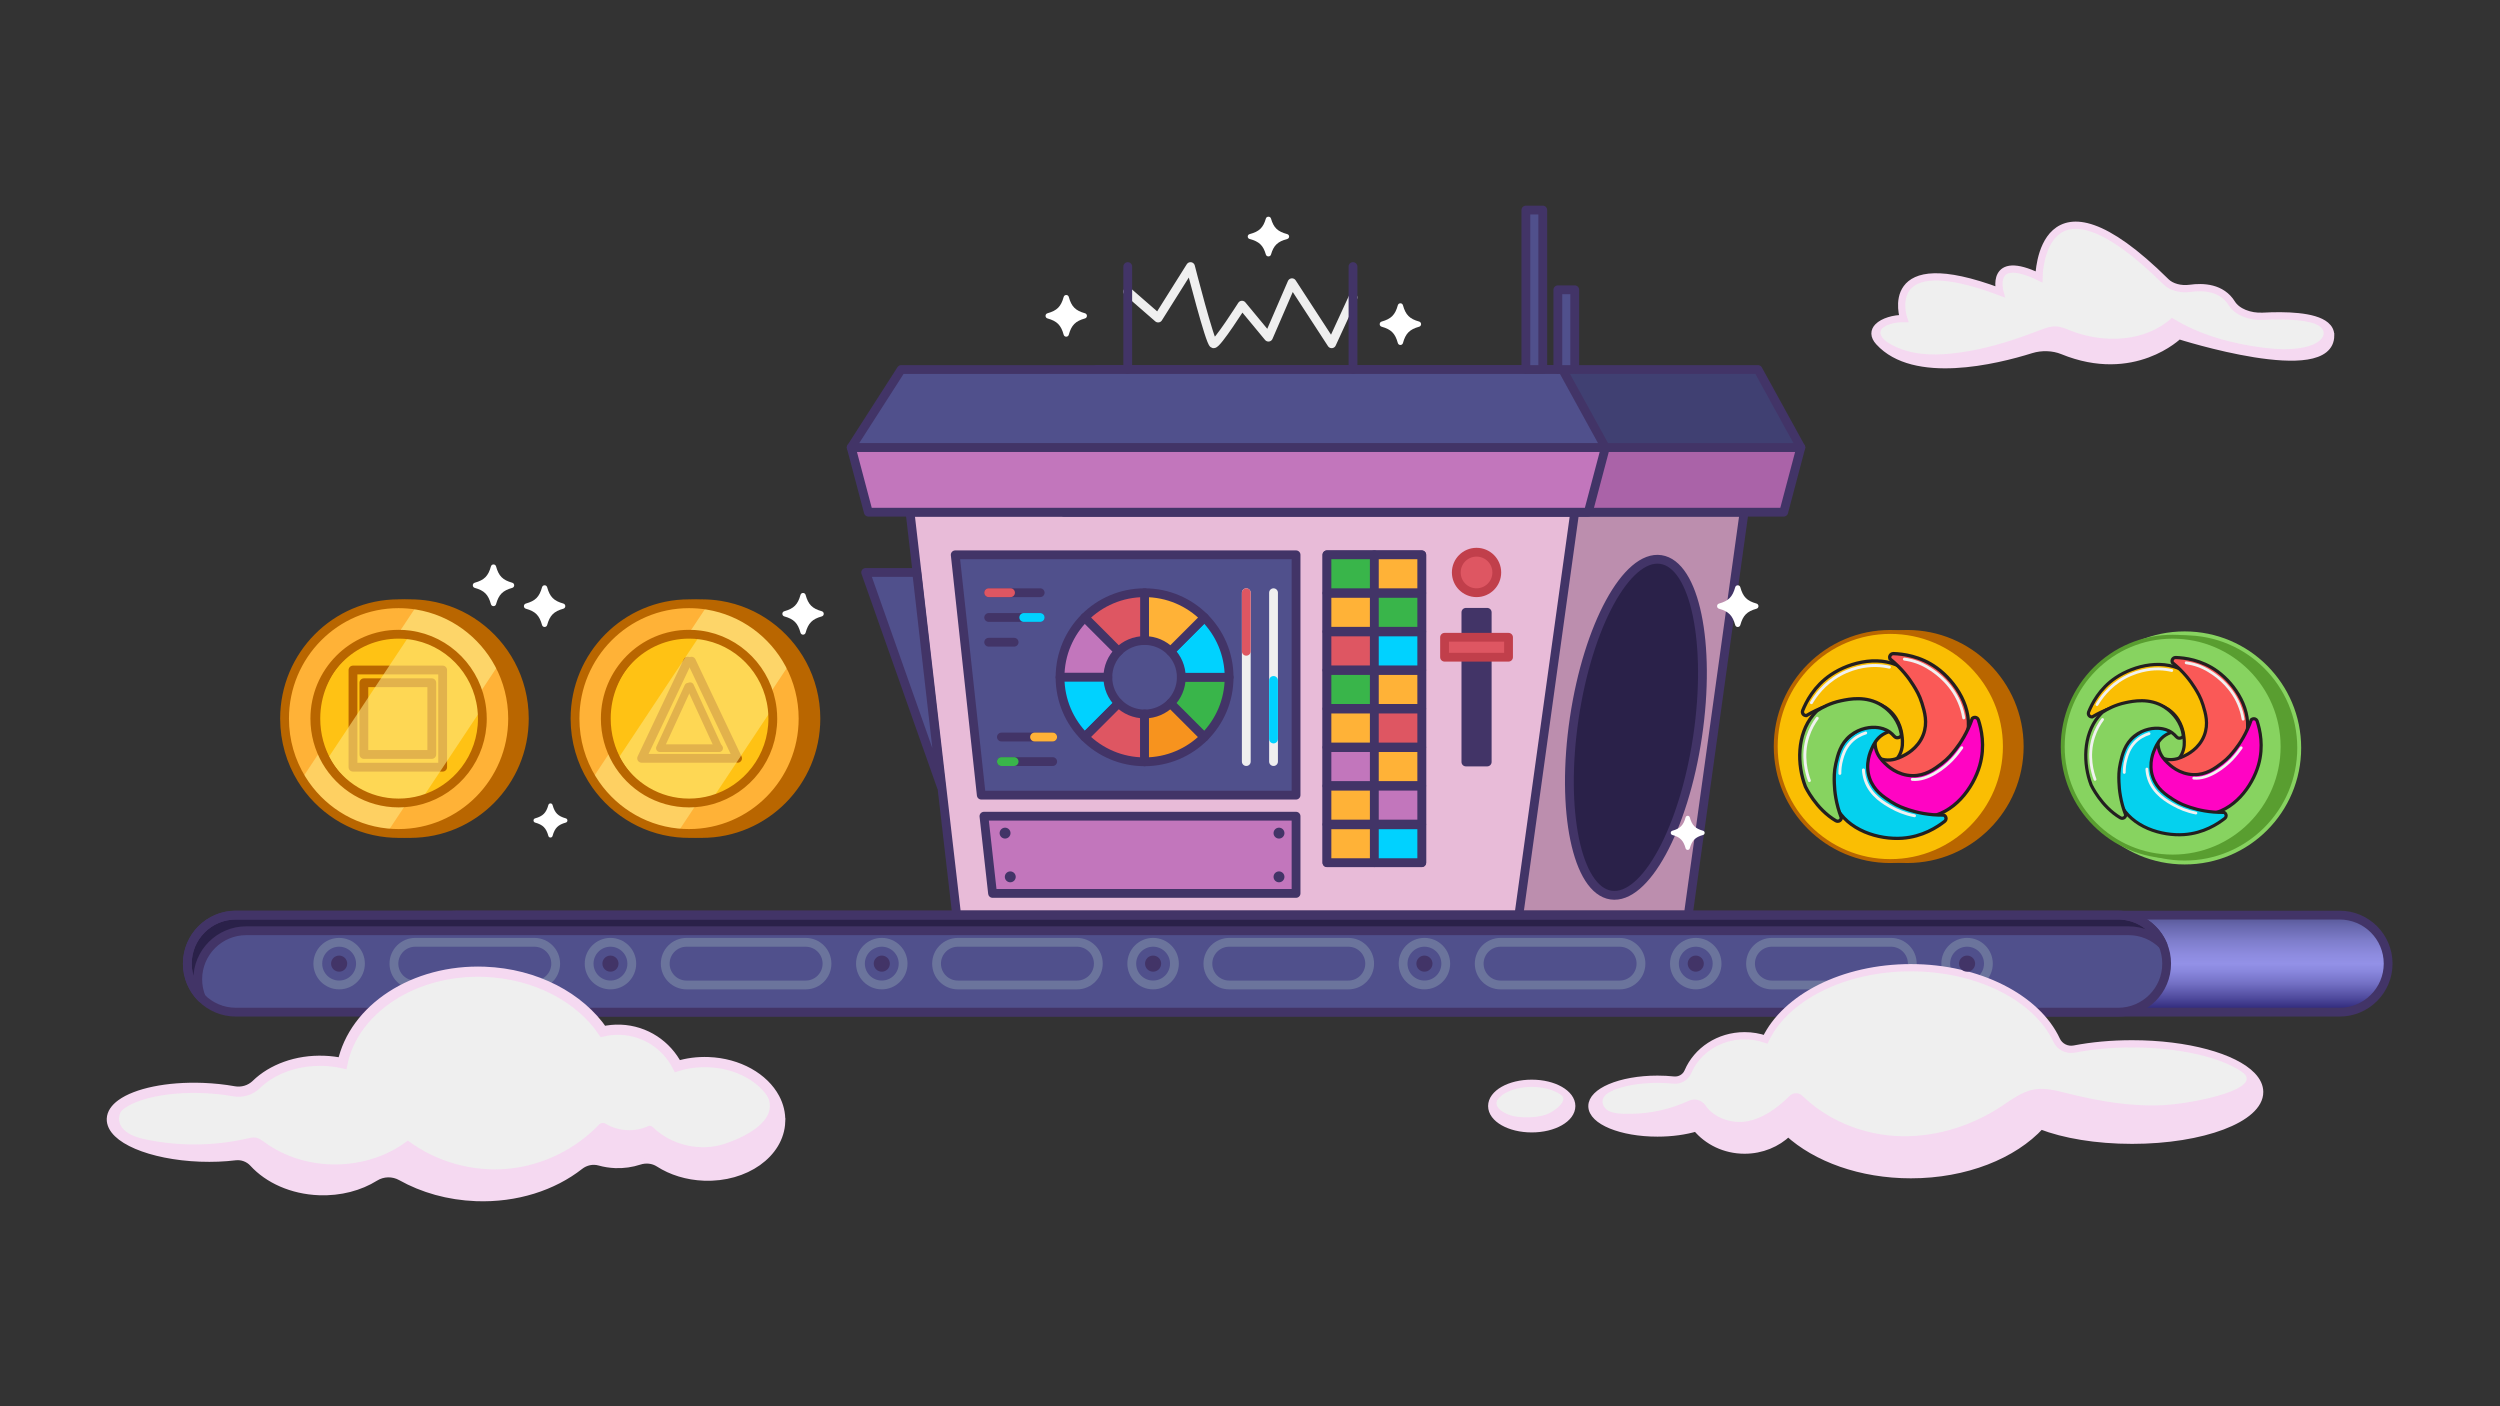 <?xml version="1.0" encoding="UTF-8"?>
<svg id="Layer_1" data-name="Layer 1" xmlns="http://www.w3.org/2000/svg" xmlns:xlink="http://www.w3.org/1999/xlink" viewBox="0 0 1920 1080">
  <rect x="0" y="0" width="1920" height="1080" fill="#333333" stroke="none"/>
  <defs>
    <style>
      .cls-1, .cls-2, .cls-3, .cls-4, .cls-5, .cls-6, .cls-7, .cls-8, .cls-9, .cls-10, .cls-11, .cls-12, .cls-13, .cls-14, .cls-15, .cls-16, .cls-17, .cls-18, .cls-19, .cls-20, .cls-21, .cls-22, .cls-23, .cls-24, .cls-25, .cls-26, .cls-27, .cls-28, .cls-29, .cls-30, .cls-31, .cls-32, .cls-33, .cls-34, .cls-35, .cls-36, .cls-37, .cls-38, .cls-39, .cls-40, .cls-41, .cls-42, .cls-43, .cls-44 {
        stroke-linecap: round;
      }

      .cls-1, .cls-2, .cls-3, .cls-4, .cls-5, .cls-6, .cls-7, .cls-8, .cls-9, .cls-10, .cls-11, .cls-13, .cls-15, .cls-16, .cls-17, .cls-18, .cls-19, .cls-20, .cls-21, .cls-22, .cls-23, .cls-24, .cls-25, .cls-26, .cls-27, .cls-28, .cls-29, .cls-30, .cls-31, .cls-32, .cls-33, .cls-34, .cls-35, .cls-36, .cls-37, .cls-38, .cls-39, .cls-40, .cls-41, .cls-42, .cls-43, .cls-44 {
        stroke-linejoin: round;
      }

      .cls-1, .cls-9, .cls-27, .cls-39, .cls-44 {
        stroke: #b96600;
      }

      .cls-1, .cls-17, .cls-19 {
        fill: #fabe03;
      }

      .cls-1, .cls-22, .cls-23, .cls-27 {
        stroke-width: 3px;
      }

      .cls-2, .cls-7, .cls-10, .cls-11, .cls-13, .cls-17, .cls-18, .cls-19, .cls-20, .cls-21 {
        stroke: #231f20;
      }

      .cls-2, .cls-7, .cls-17, .cls-18 {
        stroke-width: 2.46px;
      }

      .cls-2, .cls-11, .cls-23 {
        fill: #87d360;
      }

      .cls-3 {
        stroke: #ffb237;
      }

      .cls-3, .cls-4, .cls-5, .cls-6, .cls-8, .cls-9, .cls-15, .cls-16, .cls-25, .cls-26, .cls-28, .cls-29, .cls-30, .cls-32, .cls-33, .cls-34, .cls-35, .cls-37, .cls-38, .cls-39, .cls-40, .cls-41, .cls-42, .cls-43 {
        stroke-width: 6.76px;
      }

      .cls-3, .cls-4, .cls-5, .cls-8, .cls-9, .cls-15, .cls-16, .cls-24, .cls-31, .cls-44 {
        fill: none;
      }

      .cls-4 {
        stroke: #efefef;
      }

      .cls-5, .cls-6, .cls-26, .cls-28, .cls-29, .cls-30, .cls-33, .cls-34, .cls-35, .cls-36, .cls-37, .cls-38, .cls-40, .cls-41, .cls-42, .cls-43 {
        stroke: #423467;
      }

      .cls-6 {
        fill: url(#linear-gradient);
      }

      .cls-7, .cls-13 {
        fill: #ff04c3;
      }

      .cls-8 {
        stroke: #00d2ff;
      }

      .cls-10 {
        stroke-width: 2.53px;
      }

      .cls-10, .cls-21 {
        fill: #05d1ee;
      }

      .cls-11, .cls-13, .cls-19, .cls-20 {
        stroke-width: 2.56px;
      }

      .cls-12 {
        stroke-width: 7.84px;
      }

      .cls-12, .cls-14, .cls-45 {
        fill: #efefef;
        stroke: #f5d9f1;
        stroke-miterlimit: 10;
      }

      .cls-14, .cls-45 {
        stroke-width: 5.57px;
      }

      .cls-15 {
        stroke: #39b54a;
      }

      .cls-16 {
        stroke: #de5662;
      }

      .cls-46 {
        opacity: .6;
      }

      .cls-46, .cls-47 {
        fill: #fde57f;
        isolation: isolate;
      }

      .cls-46, .cls-47, .cls-48, .cls-49, .cls-50, .cls-51, .cls-52, .cls-53, .cls-54 {
        stroke-width: 0px;
      }

      .cls-18, .cls-20 {
        fill: #fa5957;
      }

      .cls-47 {
        opacity: .7;
      }

      .cls-21 {
        stroke-width: 2.43px;
      }

      .cls-22 {
        fill: #599e30;
        stroke: #87d360;
      }

      .cls-23 {
        stroke: #599e30;
      }

      .cls-24 {
        stroke-width: 2.18px;
      }

      .cls-24, .cls-31 {
        stroke: #f1f1f1;
      }

      .cls-25 {
        stroke: #6b749c;
      }

      .cls-25, .cls-26, .cls-48 {
        fill: #50508c;
      }

      .cls-27, .cls-39, .cls-50 {
        fill: #b96600;
      }

      .cls-28, .cls-32 {
        fill: #de5662;
      }

      .cls-29, .cls-49 {
        fill: #423467;
      }

      .cls-30 {
        fill: #404072;
      }

      .cls-31 {
        stroke-width: 2.27px;
      }

      .cls-32 {
        stroke: #c13f4b;
      }

      .cls-33 {
        fill: #bc8eae;
      }

      .cls-34 {
        fill: #aa63a8;
      }

      .cls-35, .cls-36 {
        fill: #2a2149;
      }

      .cls-36 {
        stroke-width: 6.76px;
      }

      .cls-37 {
        fill: #39b54a;
      }

      .cls-38 {
        fill: #c276bc;
      }

      .cls-51 {
        fill: #fff;
      }

      .cls-52 {
        fill: #ffc214;
      }

      .cls-53, .cls-42 {
        fill: #ffb237;
      }

      .cls-54 {
        fill: #f5d9f1;
      }

      .cls-40 {
        fill: #e8bbd8;
      }

      .cls-41 {
        fill: #f7931e;
      }

      .cls-43 {
        fill: #00d2ff;
      }

      .cls-44 {
        stroke-width: 5.89px;
      }
    </style>
    <linearGradient id="linear-gradient" x1="1074.03" y1="381.02" x2="1074.03" y2="301.39" gradientTransform="translate(0 1082) scale(1 -1)" gradientUnits="userSpaceOnUse">
      <stop offset="0" stop-color="#50508c"/>
      <stop offset=".12" stop-color="#6666ab"/>
      <stop offset=".27" stop-color="#7e7dcb"/>
      <stop offset=".4" stop-color="#8d8bdf"/>
      <stop offset=".49" stop-color="#9391e7"/>
      <stop offset=".56" stop-color="#8a88de"/>
      <stop offset=".68" stop-color="#7471c5"/>
      <stop offset=".82" stop-color="#504b9e"/>
      <stop offset=".99" stop-color="#1e1767"/>
      <stop offset="1" stop-color="#1b1464"/>
    </linearGradient>
  </defs>
  <g id="Artwork">
    <g>
      <g>
        <path class="cls-14" d="M1789.95,257.65c-.09,37.32-116.63,0-116.63,0,0,0-34.5,34.12-89.24,11.74-7.31-2.99-16.41-3.26-24.18-.83-27.14,8.5-89.76,23.75-116.86-5.98-4.16-4.56-3.7-8.5-.82-11.52,3.95-4.13,12.42-6.53,19.77-6.41,0,0-18.48-55.24,73.91-20.58,0,0-8.09-29.78,30.02-11.43,0,0,1.1-91.72,97.61,3.84,4.05,4.01,11.35,5.97,18.45,4.97,10-1.41,24.35-.82,32.03,11.56,3.98,6.42,13.63,10.43,24.01,9.88,16.69-.89,39.3-.5,48.15,7,2.4,2.02,3.78,4.56,3.77,7.74v.02Z"/>
        <path class="cls-54" d="M1789.95,257.65c-.09,37.32-116.63,0-116.63,0,0,0-34.5,34.12-89.24,11.74-7.31-2.99-16.41-3.26-24.18-.83-27.14,8.5-89.76,23.75-116.86-5.98-4.16-4.56-3.7-8.5-.82-11.52-1.14.55,5.46-4.07,5.82-.72-2.34,1.21-3.19,2.5-3.49,3.27-1.77,4.54,3.41,8.49,7.53,10.8,14.36,8.04,31.02,8.74,46.64,7.12,18.01-1.87,35.54-6.44,52.61-12.37,1.73-.6,3.46-1.22,5.19-1.84.36-.13.72-.26,1.09-.39,3.18-1.15,6.34-2.33,9.5-3.53,3.8-1.44,7.73-2.88,11.78-2.72,4,.16,7.74,1.85,11.47,3.31,25.62,10.03,57.4,8.71,77.67-9.89,21.34,13.28,46.08,19.88,71.02,23.05,43.88,5.58,54.34-12.6,38.73-18.52,1.78-4.2,7.86,1,8.41,1.27,2.4,2.02,3.78,4.56,3.77,7.74h-.01Z"/>
      </g>
      <path class="cls-51" d="M833.27,244.55c-7.35,2.06-10.39,5.12-12.44,12.53-.55,2-3.38,2-3.93,0-2.05-7.41-5.08-10.47-12.44-12.53-1.98-.56-1.98-3.4,0-3.96,7.35-2.06,10.39-5.12,12.44-12.53.55-2,3.38-2,3.93,0,2.05,7.41,5.08,10.47,12.44,12.53,1.98.56,1.98,3.4,0,3.96h0Z"/>
      <path class="cls-51" d="M1089.91,250.92c-7.35,2.06-10.39,5.12-12.44,12.53-.55,2-3.38,2-3.93,0-2.05-7.41-5.08-10.47-12.44-12.53-1.98-.56-1.98-3.4,0-3.96,7.35-2.06,10.39-5.12,12.44-12.53.55-2,3.38-2,3.93,0,2.05,7.41,5.08,10.47,12.44,12.53,1.98.56,1.98,3.4,0,3.96h0Z"/>
      <path class="cls-51" d="M988.56,183.56c-7.35,1.96-10.39,4.88-12.44,11.94-.55,1.9-3.38,1.9-3.93,0-2.05-7.06-5.08-9.98-12.44-11.94-1.98-.53-1.98-3.24,0-3.77,7.35-1.96,10.39-4.88,12.44-11.94.55-1.9,3.38-1.9,3.93,0,2.05,7.06,5.08,9.98,12.44,11.94,1.98.53,1.98,3.24,0,3.77Z"/>
      <polygon class="cls-33" points="864.8 702.8 828.98 393.35 1339.47 393.35 1296.56 702.8 864.8 702.8"/>
      <polygon class="cls-40" points="734.73 702.8 698.9 393.35 1209.4 393.35 1166.48 702.8 734.73 702.8"/>
      <polygon class="cls-34" points="803.82 343.65 816.98 393.35 1369.88 393.35 1383.05 343.65 803.82 343.65"/>
      <polygon class="cls-30" points="803.82 343.65 842.21 283.79 1350.13 283.79 1383.05 343.65 803.82 343.65"/>
      <polygon class="cls-38" points="653.73 343.65 666.89 393.35 1219.79 393.35 1232.96 343.65 653.73 343.65"/>
      <path class="cls-6" d="M351.24,702.8h1445.58c20.58,0,37.27,16.69,37.27,37.27h0c0,20.58-16.69,37.27-37.27,37.27H351.24c-20.58,0-37.27-16.69-37.27-37.27h0c0-20.58,16.69-37.27,37.27-37.27Z"/>
      <path class="cls-48" d="M181.14,702.8h1445.58c20.58,0,37.27,16.69,37.27,37.27h0c0,20.58-16.69,37.27-37.27,37.27H181.14c-20.58,0-37.27-16.69-37.27-37.27h0c0-20.58,16.69-37.27,37.27-37.27Z"/>
      <path class="cls-35" d="M1661.16,725.81c-6.75-6.79-16.1-11-26.44-11H189.14c-10.29,0-19.61,4.17-26.35,10.91s-10.92,16.07-10.92,26.36c0,5.05,1,9.86,2.83,14.25-6.7-6.73-10.83-16.02-10.83-26.26s4.17-19.61,10.91-26.35,16.06-10.92,26.36-10.92h1445.58c15.53,0,28.85,9.5,34.44,23.01h0Z"/>
      <path class="cls-5" d="M181.14,702.8h1445.58c20.58,0,37.27,16.69,37.27,37.27h0c0,20.58-16.69,37.27-37.27,37.27H181.14c-20.58,0-37.27-16.69-37.27-37.27h0c0-20.58,16.69-37.27,37.27-37.27Z"/>
      <circle class="cls-25" cx="260.46" cy="740.07" r="16.38"/>
      <circle class="cls-49" cx="260.46" cy="740.07" r="6.19"/>
      <circle class="cls-25" cx="468.83" cy="740.07" r="16.38"/>
      <circle class="cls-25" cx="677.21" cy="740.07" r="16.38"/>
      <circle class="cls-25" cx="885.58" cy="740.07" r="16.38"/>
      <circle class="cls-25" cx="1093.96" cy="740.07" r="16.38"/>
      <circle class="cls-25" cx="1302.34" cy="740.07" r="16.38"/>
      <circle class="cls-25" cx="1510.71" cy="740.07" r="16.38"/>
      <path class="cls-25" d="M318.91,723.7h91.48c9.05,0,16.38,7.33,16.38,16.38h0c0,9.04-7.33,16.38-16.38,16.38h-91.48c-9.05,0-16.38-7.33-16.38-16.38h0c0-9.04,7.33-16.38,16.38-16.38Z"/>
      <path class="cls-25" d="M527.28,723.7h91.48c9.05,0,16.38,7.33,16.38,16.38h0c0,9.04-7.33,16.38-16.38,16.38h-91.48c-9.05,0-16.38-7.33-16.38-16.38h0c0-9.04,7.33-16.38,16.38-16.38Z"/>
      <g>
        <path class="cls-12" d="M599.17,861.46c-.91,24.06-27.05,42.6-58.38,41.41-13.01-.49-24.86-4.3-34.21-10.31-4.75-3.06-10.64-3.62-16.01-1.86-5.61,1.84-11.64,2.73-17.89,2.5-4.13-.16-8.13-.8-11.95-1.87-5.55-1.56-11.52-.26-16.06,3.3-20.19,15.83-48.27,25.11-78.98,23.95-21.21-.8-40.81-6.47-57.14-15.62-6.59-3.69-14.62-3.56-21.03.44-11.5,7.18-26.34,11.23-42.39,10.63-20.66-.78-38.73-9.1-49.94-21.38-3.72-4.07-9.2-6.1-14.67-5.43-8.25,1.01-17.28,1.39-26.73,1.04-38.05-1.44-68.44-14.4-67.89-28.94.15-4.1,2.75-7.9,7.26-11.19,11.48-8.39,35.3-13.58,62.62-12.55,8.4.32,16.44,1.19,23.85,2.53,6.23,1.12,12.66-.78,17.19-5.19,12.09-11.76,31.04-18.97,52.06-18.18,4.88.18,9.63.79,14.16,1.77,8.82-41.64,54.9-72.21,109.14-70.16,39.36,1.49,73.14,19.77,90.87,45.79,4.31-1,8.84-1.45,13.48-1.28,19.21.73,35.55,11.95,43.71,27.94,7.3-2.28,15.37-3.39,23.83-3.07,23.1.87,42.57,12.22,50.85,27.77,2.95,5.54,4.48,11.61,4.24,17.94v.02Z"/>
        <path class="cls-54" d="M599.17,861.46c-.91,24.06-27.05,42.6-58.38,41.41-13.01-.49-24.86-4.3-34.21-10.31-4.75-3.06-10.64-3.62-16.01-1.86-5.61,1.84-11.64,2.73-17.89,2.5-4.13-.16-8.13-.8-11.95-1.87-5.55-1.56-11.52-.26-16.06,3.3-20.19,15.83-48.27,25.11-78.98,23.95-21.21-.8-40.81-6.47-57.14-15.62-6.59-3.69-14.62-3.56-21.03.44-11.5,7.18-26.34,11.23-42.39,10.63-20.66-.78-38.73-9.1-49.94-21.38-3.72-4.07-9.2-6.1-14.67-5.43-8.25,1.01-17.28,1.39-26.73,1.04-38.05-1.44-68.44-14.4-67.89-28.94.15-4.1,2.75-7.9,7.26-11.19l4.88.8c-8.75,5.07-7.8,13.69-3.15,18.42s11.42,6.6,17.92,7.93c25.43,5.19,51.98,4.87,77.27-.94,2.07-.47,4.19-.98,6.29-.65,2.65.43,4.88,2.16,7.06,3.73,31.75,23.04,78.65,22.43,109.79-1.44,21.95,16.44,50.16,24.31,77.45,21.6,26.19-2.6,51.29-14.9,69.45-33.94,1.29-1.36,3.34-1.6,4.95-.63,9.7,5.87,22.37,6.63,32.68,1.89,1.16-.53,2.52-.31,3.43.58,14.2,13.98,36.47,19.28,55.41,12.96,19.62-6.55,43.64-20.32,31.3-39.4,2.43,1.37,4.78,2.86,7.03,4.46,2.95,5.54,4.48,11.61,4.24,17.94v.02Z"/>
      </g>
      <path class="cls-25" d="M735.66,723.7h91.48c9.05,0,16.38,7.33,16.38,16.38h0c0,9.04-7.33,16.38-16.38,16.38h-91.48c-9.05,0-16.38-7.33-16.38-16.38h0c0-9.04,7.33-16.38,16.38-16.38Z"/>
      <path class="cls-25" d="M944.04,723.7h91.48c9.05,0,16.38,7.33,16.38,16.38h0c0,9.04-7.33,16.38-16.38,16.38h-91.48c-9.05,0-16.38-7.33-16.38-16.38h0c0-9.04,7.33-16.38,16.38-16.38Z"/>
      <path class="cls-25" d="M1152.41,723.7h91.48c9.05,0,16.38,7.33,16.38,16.38h0c0,9.04-7.33,16.38-16.38,16.38h-91.48c-9.05,0-16.38-7.33-16.38-16.38h0c0-9.04,7.33-16.38,16.38-16.38Z"/>
      <path class="cls-25" d="M1360.79,723.7h91.48c9.05,0,16.38,7.33,16.38,16.38h0c0,9.04-7.33,16.38-16.38,16.38h-91.48c-9.05,0-16.38-7.33-16.38-16.38h0c0-9.04,7.33-16.38,16.38-16.38Z"/>
      <g>
        <g>
          <path class="cls-45" d="M1735.43,838.69c0,20.45-43.87,37.02-97.99,37.02-27.5,0-52.37-4.28-70.16-11.18-20.68,22.59-57.61,37.64-99.72,37.64-38.59,0-72.83-12.64-94.2-32.15-8.51,8.19-20.38,13.27-33.53,13.27-15.11,0-28.55-6.71-37.11-17.14-8.34,2.52-18.65,4.01-29.8,4.01-27.79,0-50.32-9.25-50.32-20.66,0-5.56,5.36-10.61,14.07-14.32,9.15-3.9,22.01-6.33,36.25-6.33,4.3,0,8.47.22,12.45.64,4.66.49,9.12-2.07,10.96-6.38,6.89-16.2,23.77-27.65,43.5-27.65,5.68,0,11.12.95,16.16,2.69,15.25-31.89,59.44-54.95,111.57-54.95s96.9,23.37,111.86,55.59c2.4,5.16,8.05,7.96,13.63,6.88,13.33-2.56,28.41-4.01,44.38-4.01,42.44,0,78.58,10.19,92.2,24.45,3.75,3.92,5.79,8.15,5.79,12.57h.01Z"/>
          <path class="cls-54" d="M1735.43,838.69c0,20.45-43.87,37.02-97.99,37.02-27.5,0-52.37-4.28-70.16-11.18-20.68,22.59-57.61,37.64-99.72,37.64-38.59,0-72.83-12.64-94.2-32.15-8.51,8.19-20.38,13.27-33.53,13.27-15.11,0-28.55-6.71-37.11-17.14-8.34,2.52-18.65,4.01-29.8,4.01-27.79,0-50.32-9.25-50.32-20.66,0-5.56,5.36-10.61,14.07-14.32l2.27,2.21c-10.65,4.23-9.27,11.2-5.08,14.76,4.19,3.56,13.64,3.32,19.14,3.25,15.18-.19,30.3-3.66,44.06-10.04,4.56-2.11,9.95-.51,12.77,3.65,6.46,9.52,20.15,14.32,31.99,12.13,12.7-2.35,23.37-10.41,32.7-19.56,2.7-2.65,7.01-2.63,9.72,0,18.83,18.34,44.7,29.13,70.99,30.81,28.61,1.82,57.49-6.8,81.47-22.49,8.03-5.26,15.93-11.44,25.37-13.15,8.53-1.53,17.21.81,25.61,2.92,24.25,6.08,49.2,10.41,74.16,9.05,24.13-1.32,81.04-13.16,58.42-26.59,5.84,2.95,15.17,12.12,15.17,16.53v.03Z"/>
        </g>
        <ellipse class="cls-45" cx="1176.37" cy="849.44" rx="30.73" ry="17.48"/>
        <path class="cls-54" d="M1153.02,841.58c-1.99,1.28-3.95,3.3-3.74,5.85.32,3.88,4.47,6.39,7.61,7.9,3.39,1.62,7.17,2.31,10.89,2.61.7.06,1.39.1,2.09.13,1.42.06,2.84.06,4.27.02,5.87-.18,11.88-.98,17.01-3.84,5.12-2.86,12.38-9.1,8.27-12.9,4.34,2.72,7.36,7.56,5.5,12.34-.98,2.51-2.85,4.58-4.9,6.33-6.73,5.76-15.78,8.59-24.62,8.19-8.85-.4-23.95-9.37-30.84-14.94l1.09-7.62,5.93-6.05"/>
      </g>
      <polygon class="cls-26" points="995.37 610.66 753.62 610.66 733.61 426.1 995.37 426.1 995.37 610.66"/>
      <rect class="cls-40" x="1019.09" y="426.1" width="72.82" height="236.43"/>
      <rect class="cls-29" x="1125.8" y="470.27" width="16.38" height="114.93"/>
      <rect class="cls-32" x="1109.42" y="489.44" width="49.13" height="15.28"/>
      <circle class="cls-32" cx="1133.98" cy="439.65" r="15.55"/>
      <path class="cls-38" d="M859.08,500.18c-5.1,5.11-8.26,12.16-8.26,19.95h-36.71c0-17.93,7.27-34.16,19.01-45.91l25.96,25.96Z"/>
      <path class="cls-43" d="M859.08,540.08l-25.96,25.96c-11.74-11.75-19.01-27.98-19.01-45.91h36.71c0,7.79,3.16,14.84,8.26,19.95h0Z"/>
      <path class="cls-28" d="M879.03,548.34v36.72c-17.93,0-34.16-7.27-45.91-19.02l25.96-25.96c5.11,5.1,12.16,8.26,19.95,8.26h0Z"/>
      <path class="cls-41" d="M924.94,566.04c-11.75,11.75-27.98,19.02-45.91,19.02v-36.72c7.79,0,14.84-3.16,19.95-8.26l25.96,25.96h0Z"/>
      <path class="cls-37" d="M943.96,520.13c0,17.93-7.27,34.16-19.02,45.91l-25.96-25.96c5.1-5.11,8.26-12.16,8.26-19.95h36.72Z"/>
      <path class="cls-43" d="M943.96,520.13h-36.72c0-7.79-3.16-14.84-8.26-19.95l25.96-25.96c11.75,11.75,19.02,27.98,19.02,45.91Z"/>
      <path class="cls-42" d="M924.94,474.22l-25.96,25.96c-5.11-5.1-12.16-8.26-19.95-8.26v-36.71c17.93,0,34.16,7.27,45.91,19.01h0Z"/>
      <path class="cls-28" d="M879.03,455.21v36.71c-7.79,0-14.84,3.16-19.95,8.26l-25.96-25.96c11.75-11.74,27.98-19.01,45.91-19.01h0Z"/>
      <line class="cls-5" x1="759.3" y1="455.2" x2="798.86" y2="455.2"/>
      <line class="cls-16" x1="759.3" y1="455.2" x2="776.08" y2="455.2"/>
      <line class="cls-5" x1="759.3" y1="474.22" x2="798.86" y2="474.22"/>
      <line class="cls-8" x1="786.24" y1="474.22" x2="798.86" y2="474.22"/>
      <line class="cls-5" x1="759.3" y1="493.23" x2="778.84" y2="493.23"/>
      <line class="cls-5" x1="769.07" y1="566.04" x2="808.46" y2="566.04"/>
      <line class="cls-5" x1="769.07" y1="584.89" x2="808.46" y2="584.89"/>
      <line class="cls-3" x1="794.53" y1="566.04" x2="808.46" y2="566.04"/>
      <line class="cls-15" x1="769.07" y1="584.89" x2="778.84" y2="584.89"/>
      <line class="cls-4" x1="957.15" y1="455.21" x2="957.15" y2="584.89"/>
      <line class="cls-16" x1="957.15" y1="455.21" x2="957.15" y2="500.18"/>
      <line class="cls-4" x1="978.07" y1="455.21" x2="978.07" y2="584.89"/>
      <line class="cls-8" x1="978.07" y1="522.58" x2="978.07" y2="567.55"/>
      <polygon class="cls-26" points="653.73 343.65 692.12 283.79 1200.04 283.79 1232.96 343.65 653.73 343.65"/>
      <rect class="cls-26" x="1171.87" y="161.32" width="12.97" height="122.47"/>
      <rect class="cls-26" x="1196.43" y="222.56" width="12.97" height="61.24"/>
      <path class="cls-4" d="M866.11,223.93l23.35,20.33,24.85-39.53s15,58.73,17.67,59.29,21.86-29.65,21.86-29.65l20.33,24.56,18.07-41.79,30.49,46.87,16.38-35.58"/>
      <line class="cls-5" x1="866.11" y1="283.79" x2="866.11" y2="204.73"/>
      <line class="cls-5" x1="1039.1" y1="283.79" x2="1039.1" y2="204.73"/>
      <polygon class="cls-26" points="704.02 439.65 664.82 439.65 722.78 603.75 704.02 439.65"/>
      <rect class="cls-37" x="1019.09" y="426.1" width="36.41" height="29.11"/>
      <rect class="cls-42" x="1055.5" y="426.1" width="36.41" height="29.11"/>
      <rect class="cls-42" x="1019.09" y="455.71" width="36.41" height="29.11"/>
      <rect class="cls-37" x="1055.5" y="455.71" width="36.41" height="29.11"/>
      <rect class="cls-28" x="1019.09" y="485.33" width="36.41" height="29.11"/>
      <rect class="cls-43" x="1055.5" y="485.33" width="36.41" height="29.11"/>
      <rect class="cls-37" x="1019.09" y="514.95" width="36.41" height="29.11"/>
      <rect class="cls-42" x="1055.5" y="514.95" width="36.41" height="29.11"/>
      <rect class="cls-42" x="1019.09" y="544.57" width="36.41" height="29.11"/>
      <rect class="cls-28" x="1055.5" y="544.57" width="36.41" height="29.11"/>
      <rect class="cls-38" x="1019.09" y="574.18" width="36.41" height="29.11"/>
      <rect class="cls-42" x="1055.5" y="574.18" width="36.41" height="29.11"/>
      <rect class="cls-42" x="1019.09" y="603.8" width="36.41" height="29.11"/>
      <rect class="cls-38" x="1055.5" y="603.8" width="36.41" height="29.11"/>
      <rect class="cls-42" x="1019.09" y="633.42" width="36.41" height="29.11"/>
      <rect class="cls-43" x="1055.5" y="633.42" width="36.41" height="29.11"/>
      <polygon class="cls-38" points="995.37 686.14 762.28 686.14 755.66 626.85 995.37 626.85 995.37 686.14"/>
      <circle class="cls-49" cx="771.89" cy="639.84" r="4.19"/>
      <circle class="cls-49" cx="982.27" cy="639.84" r="4.19"/>
      <circle class="cls-49" cx="775.89" cy="673.42" r="4.19"/>
      <circle class="cls-49" cx="982.27" cy="673.42" r="4.19"/>
      <ellipse class="cls-36" cx="1256.39" cy="558.57" rx="130.28" ry="47.88" transform="translate(519.26 1719.24) rotate(-81.55)"/>
      <g>
        <path class="cls-39" d="M402.69,551.89c0,48.72-39.2,88.21-87.57,88.21-3.02,0-6.01-.15-8.95-.45-27.67-2.83-51.53-18.64-65.5-41.28-8.32-13.5-13.12-29.42-13.12-46.48,0-48.72,39.2-88.21,87.57-88.21,4.83,0,9.56.39,14.18,1.15,27.23,4.47,50.25,21.59,62.91,45.18,6.68,12.46,10.48,26.72,10.48,41.88h0Z"/>
        <path class="cls-39" d="M626.61,551.89c0,48.72-39.2,88.21-87.57,88.21-3.02,0-6.01-.15-8.95-.45-27.67-2.83-51.53-18.64-65.5-41.28-8.32-13.5-13.12-29.42-13.12-46.48,0-48.72,39.2-88.21,87.57-88.21,4.83,0,9.56.39,14.18,1.15,27.23,4.47,50.25,21.59,62.91,45.18,6.68,12.46,10.48,26.72,10.48,41.88h0Z"/>
        <path class="cls-53" d="M393.68,551.89c0,48.72-39.2,88.21-87.57,88.21-3.02,0-6.01-.15-8.95-.45-27.67-2.83-51.53-18.64-65.5-41.28-8.32-13.5-13.12-29.42-13.12-46.48,0-48.72,39.2-88.21,87.57-88.21,4.83,0,9.56.39,14.18,1.15,27.23,4.47,50.25,21.59,62.91,45.18,6.68,12.46,10.48,26.72,10.48,41.88h0Z"/>
        <path class="cls-52" d="M370.45,551.89c0,29.71-19.84,54.74-46.9,62.4-5.54,1.57-11.39,2.41-17.43,2.41-23.76,0-44.51-12.97-55.65-32.27-5.52-9.56-8.68-20.68-8.68-32.53,0-35.79,28.8-64.81,64.33-64.81,2.91,0,5.77.19,8.57.57,29.01,3.89,51.9,27.26,55.31,56.62.29,2.5.44,5.04.44,7.61h.01Z"/>
        <path class="cls-46" d="M306.12,616.69c2.2,0,4.36-.11,6.5-.33l-15.45,23.28c-27.67-2.83-51.53-18.64-65.5-41.28l14.76-22.24c1.15,2.88,2.5,5.65,4.03,8.3,11.14,19.3,31.89,32.27,55.65,32.27h0Z"/>
        <path class="cls-47" d="M383.21,510.01l-15.45,23.28c-7.14-24.06-27.78-42.24-53.06-45.63-2.8-.38-5.67-.57-8.57-.57h-.59l14.77-22.26c27.23,4.47,50.25,21.59,62.91,45.18h-.01Z"/>
        <path class="cls-9" d="M393.68,551.89c0,48.72-39.2,88.21-87.57,88.21-3.02,0-6.01-.15-8.95-.45-27.67-2.83-51.53-18.64-65.5-41.28-8.32-13.5-13.12-29.42-13.12-46.48,0-48.72,39.2-88.21,87.57-88.21,4.83,0,9.56.39,14.18,1.15,27.23,4.47,50.25,21.59,62.91,45.18,6.68,12.46,10.48,26.72,10.48,41.88h0Z"/>
        <g>
          <rect class="cls-9" x="271.09" y="514.58" width="68.87" height="74.62"/>
          <rect class="cls-9" x="279.45" y="524.36" width="52.16" height="55.06"/>
        </g>
        <path class="cls-46" d="M370.01,544.28l-46.46,70.01c-5.54,1.57-11.39,2.41-17.43,2.41-23.76,0-44.51-12.97-55.65-32.27l64.22-96.77c29.01,3.89,51.9,27.26,55.31,56.62h.01Z"/>
        <path class="cls-50" d="M308.2,616.66c-.69.02-1.39.03-2.08.03-23.76,0-44.51-12.97-55.65-32.27-5.52-9.56-8.68-20.68-8.68-32.53,0-35.79,28.8-64.81,64.33-64.81.7,0,1.39.01,2.08.03-34.57,1.1-62.25,29.68-62.25,64.77,0,11.86,3.16,22.97,8.68,32.53,10.81,18.73,30.68,31.51,53.57,32.24h0Z"/>
        <path class="cls-9" d="M370.45,551.89c0,29.71-19.84,54.74-46.9,62.4-5.54,1.57-11.39,2.41-17.43,2.41-23.76,0-44.51-12.97-55.65-32.27-5.52-9.56-8.68-20.68-8.68-32.53,0-35.79,28.8-64.81,64.33-64.81,2.91,0,5.77.19,8.57.57,29.01,3.89,51.9,27.26,55.31,56.62.29,2.5.44,5.04.44,7.61h.01Z"/>
        <path class="cls-51" d="M393.41,451.49c-7.35,2.06-10.39,5.12-12.44,12.53-.55,2-3.38,2-3.93,0-2.05-7.41-5.08-10.47-12.44-12.53-1.98-.56-1.98-3.4,0-3.96,7.35-2.06,10.39-5.12,12.44-12.53.55-2,3.38-2,3.93,0,2.05,7.41,5.08,10.47,12.44,12.53,1.98.56,1.98,3.4,0,3.96Z"/>
        <path class="cls-51" d="M1307.95,641.26c-6.02,1.69-8.51,4.2-10.19,10.26-.45,1.64-2.77,1.64-3.22,0-1.68-6.07-4.16-8.57-10.19-10.26-1.62-.46-1.62-2.79,0-3.24,6.02-1.69,8.51-4.2,10.19-10.26.45-1.64,2.77-1.64,3.22,0,1.68,6.07,4.16,8.57,10.19,10.26,1.62.46,1.62,2.79,0,3.24Z"/>
        <path class="cls-51" d="M1349.01,467.5c-7.35,2.06-10.39,5.12-12.44,12.53-.55,2-3.38,2-3.93,0-2.05-7.41-5.08-10.47-12.44-12.53-1.98-.56-1.98-3.4,0-3.96,7.35-2.06,10.39-5.12,12.44-12.53.55-2,3.38-2,3.93,0,2.05,7.41,5.08,10.47,12.44,12.53,1.98.56,1.98,3.4,0,3.96Z"/>
        <path class="cls-51" d="M432.66,467.49c-7.35,2.06-10.39,5.12-12.44,12.53-.55,2-3.38,2-3.93,0-2.05-7.41-5.08-10.47-12.44-12.53-1.98-.56-1.98-3.4,0-3.96,7.35-2.06,10.39-5.12,12.44-12.53.55-2,3.38-2,3.93,0,2.05,7.41,5.08,10.47,12.44,12.53,1.98.56,1.98,3.4,0,3.96Z"/>
        <path class="cls-53" d="M616.75,551.89c0,48.72-39.2,88.21-87.57,88.21-3.02,0-6.01-.15-8.95-.45-27.67-2.83-51.53-18.64-65.5-41.28-8.32-13.5-13.12-29.42-13.12-46.48,0-48.72,39.2-88.21,87.57-88.21,4.83,0,9.56.39,14.18,1.15,27.23,4.47,50.25,21.59,62.91,45.18,6.68,12.46,10.48,26.72,10.48,41.88h0Z"/>
        <path class="cls-52" d="M593.52,551.89c0,29.71-19.84,54.74-46.9,62.4-5.54,1.57-11.39,2.41-17.43,2.41-23.76,0-44.51-12.97-55.65-32.27-5.52-9.56-8.68-20.68-8.68-32.53,0-35.79,28.8-64.81,64.33-64.81,2.91,0,5.77.19,8.57.57,29.01,3.89,51.9,27.26,55.31,56.62.29,2.5.44,5.04.44,7.61h.01Z"/>
        <path class="cls-46" d="M529.19,616.69c2.2,0,4.36-.11,6.5-.33l-15.45,23.28c-27.67-2.83-51.53-18.64-65.5-41.28l14.76-22.24c1.15,2.88,2.5,5.65,4.03,8.3,11.14,19.3,31.89,32.27,55.65,32.27h0Z"/>
        <path class="cls-47" d="M606.28,510.01l-15.45,23.28c-7.14-24.06-27.78-42.24-53.06-45.63-2.8-.38-5.67-.57-8.57-.57h-.59l14.77-22.26c27.23,4.47,50.25,21.59,62.91,45.18h-.01Z"/>
        <path class="cls-9" d="M616.75,551.89c0,48.72-39.2,88.21-87.57,88.21-3.02,0-6.01-.15-8.95-.45-27.67-2.83-51.53-18.64-65.5-41.28-8.32-13.5-13.12-29.42-13.12-46.48,0-48.72,39.2-88.21,87.57-88.21,4.83,0,9.56.39,14.18,1.15,27.23,4.47,50.25,21.59,62.91,45.18,6.68,12.46,10.48,26.72,10.48,41.88h0Z"/>
        <line class="cls-9" x1="566.46" y1="582.39" x2="531.03" y2="507.77"/>
        <line class="cls-44" x1="551.74" y1="574.21" x2="530.01" y2="527"/>
        <polyline class="cls-9" points="563.63 582.38 492.76 582.38 528.19 507.76"/>
        <polyline class="cls-44" points="552.28 574.61 506.8 574.61 528.53 527.39"/>
        <path class="cls-46" d="M593.08,544.28l-46.46,70.01c-5.54,1.57-11.39,2.41-17.43,2.41-23.76,0-44.51-12.97-55.65-32.27l64.22-96.77c29.01,3.89,51.9,27.26,55.31,56.62h.01Z"/>
        <path class="cls-50" d="M531.27,616.66c-.69.02-1.39.03-2.08.03-23.76,0-44.51-12.97-55.65-32.27-5.52-9.56-8.68-20.68-8.68-32.53,0-35.79,28.8-64.81,64.33-64.81.7,0,1.39.01,2.08.03-34.57,1.1-62.25,29.68-62.25,64.77,0,11.86,3.16,22.97,8.68,32.53,10.81,18.73,30.68,31.51,53.57,32.24h0Z"/>
        <path class="cls-9" d="M593.52,551.89c0,29.71-19.84,54.74-46.9,62.4-5.54,1.57-11.39,2.41-17.43,2.41-23.76,0-44.51-12.97-55.65-32.27-5.52-9.56-8.68-20.68-8.68-32.53,0-35.79,28.8-64.81,64.33-64.81,2.91,0,5.77.19,8.57.57,29.01,3.89,51.9,27.26,55.31,56.62.29,2.5.44,5.04.44,7.61h.01Z"/>
        <path class="cls-51" d="M631.15,473.39c-7.35,2.06-10.39,5.12-12.44,12.53-.55,2-3.38,2-3.93,0-2.05-7.41-5.08-10.47-12.44-12.53-1.98-.56-1.98-3.4,0-3.96,7.35-2.06,10.39-5.12,12.44-12.53.55-2,3.38-2,3.93,0,2.05,7.41,5.08,10.47,12.44,12.53,1.98.56,1.98,3.4,0,3.96Z"/>
        <path class="cls-51" d="M434.56,631.74c-6.02,1.69-8.51,4.2-10.19,10.26-.45,1.64-2.77,1.64-3.22,0-1.68-6.07-4.16-8.57-10.19-10.26-1.62-.46-1.62-2.79,0-3.24,6.02-1.69,8.51-4.2,10.19-10.26.45-1.64,2.77-1.64,3.22,0,1.68,6.07,4.16,8.57,10.19,10.26,1.62.46,1.62,2.79,0,3.24Z"/>
      </g>
      <circle class="cls-49" cx="468.83" cy="740.07" r="6.19"/>
      <circle class="cls-49" cx="677.21" cy="740.07" r="6.19"/>
      <circle class="cls-49" cx="885.58" cy="740.07" r="6.19"/>
      <circle class="cls-49" cx="1093.96" cy="740.07" r="6.19"/>
      <circle class="cls-49" cx="1302.34" cy="740.07" r="6.19"/>
      <circle class="cls-49" cx="1510.71" cy="740.07" r="6.19"/>
    </g>
  </g>
  <g id="Layer_2" data-name="Layer 2">
    <circle class="cls-22" cx="1677.81" cy="574.41" r="87.99"/>
  </g>
  <g id="Layer_2-2" data-name="Layer 2">
    <circle class="cls-23" cx="1668.6" cy="573.41" r="84.42"/>
  </g>
  <g>
    <path class="cls-17" d="M1606.8,550.6c9.75-5.83,18.42-8.33,24.1-9.52,3.92-.82,8.53-1.75,14.65-1.44,6.53.34,15,.78,22.23,7.1,8.35,7.3,9.32,17.42,9.57,20.07.28,2.9.68,7.79-1.95,12.79-.77,1.46-1.6,2.56-2.22,3.3-.03.09-.09.34-.09.67,0,0,0,.61.29,1.13.38.69,1.34,1.15,2.45,1.1,1.05-.19,2.57-.54,4.31-1.24,11.12-4.46,15.26-16.77,16.21-19.61,4.19-12.44.37-23.35-1.08-27.32-1.2-3.27-5.22-13.85-15.51-20.84-17.12-11.64-40.61-5.91-54.88,3.7-12.43,8.38-18.27,20.01-20.84,26.4-.06.16-.44,1.25.15,2.32.51.91,1.53,1.45,2.62,1.39h0Z"/>
    <path class="cls-18" d="M1668.38,508.85c8.81,7.17,14.13,14.46,17.19,19.39,2.11,3.4,4.57,7.42,6.36,13.27,1.92,6.26,4.4,14.36.93,23.32-4,10.34-13.18,14.71-15.59,15.86-2.63,1.25-7.09,3.31-12.69,2.54-1.63-.22-2.96-.63-3.86-.96-.09,0-.35.03-.66.14,0,0-.57.21-.96.66-.52.59-.62,1.65-.2,2.68.54.92,1.39,2.23,2.64,3.62,7.99,8.92,20.98,8.6,23.97,8.53,13.12-.32,22.07-7.64,25.31-10.36,2.67-2.24,11.22-9.64,14.28-21.71,5.08-20.07-8.33-40.19-22.25-50.3-12.13-8.81-25.05-10.33-31.93-10.56-.18,0-1.33.01-2.12.94-.68.79-.84,1.93-.41,2.94h0Z"/>
    <path class="cls-7" d="M1728.99,552.76c-3.72,10.73-8.76,18.23-12.34,22.79-2.48,3.15-5.41,6.83-10.3,10.52-5.22,3.94-11.99,9.05-21.59,8.85-11.09-.23-18.34-7.36-20.23-9.22-2.08-2.05-5.53-5.53-6.73-11.05-.35-1.61-.42-2.99-.42-3.95-.04-.08-.15-.32-.36-.57,0,0-.39-.46-.95-.68-.73-.29-1.77-.02-2.58.73-.68.82-1.62,2.07-2.5,3.72-5.65,10.56-.91,22.65.18,25.44,4.79,12.22,14.73,18.13,18.39,20.24,3.02,1.74,12.9,7.25,25.28,5.99,20.59-2.09,34.91-21.58,39.66-38.11,4.13-14.41,1.14-27.07-1-33.62-.06-.16-.46-1.24-1.61-1.67-.97-.37-2.1-.12-2.9.62h0Z"/>
    <path class="cls-21" d="M1708.08,623.93c-11.35.17-20.12-1.99-25.63-3.8-3.81-1.25-8.26-2.75-13.4-6.08-5.49-3.56-12.6-8.17-15.7-17.26-3.58-10.49.64-19.75,1.75-22.17,1.21-2.65,3.3-7.09,8.08-10.11,1.39-.88,2.67-1.42,3.57-1.75.07-.06.25-.25.42-.53,0,0,.3-.53.32-1.12.02-.79-.59-1.67-1.57-2.18-1-.36-2.5-.81-4.35-1.08-11.85-1.7-21.6,6.9-23.84,8.87-9.85,8.68-12,20.04-12.73,24.2-.6,3.43-2.4,14.6,3.02,25.81,9.01,18.64,32.22,25.43,49.38,24.23,14.95-1.04,25.83-8.19,31.25-12.44.13-.11,1.01-.86,1.02-2.08.01-1.04-.6-2.02-1.58-2.52h0Z"/>
    <path class="cls-2" d="M1632.54,625.96c-4.04-10.61-5.01-19.59-5.19-25.39-.13-4-.25-8.71,1.13-14.67,1.45-6.28,3.36-14.64,10.85-20.66,6.79-5.45,15.1-6.52,20.25-5.74,1.65.25,5.14.77,8.63,3.3,1.33.97,2.29,1.96,2.93,2.7.58.46,1.54,2.16,4.17,1.08.99-.41,1.4-1.36,1.51-1.62-.28-1.9-.85-4.58-2.12-7.56-3.47-8.12-9.64-12.65-12.47-14.43-11.39-7.17-24-4.54-29.83-3.32-8.16,1.71-14.23,5.08-17.82,7.43-.76.73-1.81,1.8-2.95,3.18-11.9,14.45-11.86,36.45-5.6,52.69,0,0,7.75,16.54,22.38,25.11.15.09,1.15.65,2.31.25.98-.34,1.69-1.26,1.82-2.34h0Z"/>
    <path class="cls-24" d="M1610.48,541.11c2.64-4.54,9-13.99,20.99-20.61,12.48-6.89,24.03-6.83,26.32-6.79,4.21.08,7.7.68,10.11,1.24"/>
    <path class="cls-24" d="M1678.99,509.03c2.36.32,5.64.94,9.37,2.29,1.49.54,5.63,2.12,10.69,5.58,3.86,2.63,15.94,11.11,21.49,26.92,1.25,3.56,1.85,6.59,2.16,8.49"/>
    <path class="cls-24" d="M1684.81,597.61c11.27,1.08,23.39-8.41,29.1-14.31,3.08-3.18,6.02-7.13,7.33-9"/>
    <path class="cls-24" d="M1648.8,590.66c.1,1.9.43,4.65,1.51,7.76,3.91,11.31,14.11,16.98,19.51,19.97,3.6,2,9.18,4.57,16.61,6.02"/>
    <path class="cls-24" d="M1650.46,563.42c-3.31,1.04-7.64,3.06-11.27,7.02-4.05,4.43-5.44,9.11-6.33,12.2-1.25,4.33-1.46,8.07-1.43,10.57"/>
    <path class="cls-24" d="M1614.76,552.57c-2.39,3.24-5.1,7.76-6.95,13.55-4.67,14.62-.68,27.48,1.16,32.42"/>
  </g>
  <g id="Layer_2-3" data-name="Layer 2">
    <g id="Layer_2-4" data-name="Layer 2">
      <circle class="cls-27" cx="1464.66" cy="573.31" r="87.99"/>
    </g>
    <g id="Layer_2-5" data-name="Layer 2">
      <circle class="cls-1" cx="1451.75" cy="573.32" r="87.99"/>
    </g>
    <g>
      <path class="cls-19" d="M1387.34,549.55c10.16-6.07,19.2-8.69,25.12-9.93,4.09-.86,8.89-1.83,15.27-1.5,6.81.35,15.63.81,23.17,7.4,8.7,7.61,9.71,18.16,9.98,20.92.29,3.03.71,8.12-2.03,13.34-.8,1.52-1.67,2.67-2.31,3.44-.03.09-.1.35-.1.7,0,0,0,.63.3,1.18.39.72,1.4,1.2,2.55,1.15,1.09-.2,2.68-.57,4.49-1.29,11.59-4.64,15.9-17.48,16.9-20.43,4.36-12.97.39-24.34-1.13-28.48-1.25-3.41-5.44-14.43-16.17-21.72-17.84-12.13-42.33-6.16-57.2,3.86-12.96,8.74-19.05,20.85-21.72,27.51-.06.17-.46,1.3.16,2.41.53.95,1.6,1.51,2.74,1.45h0Z"/>
      <path class="cls-20" d="M1451.52,506.03c9.18,7.47,14.73,15.07,17.92,20.21,2.2,3.55,4.76,7.73,6.63,13.83,2,6.52,4.59,14.97.97,24.3-4.17,10.78-13.74,15.34-16.24,16.53-2.74,1.31-7.39,3.45-13.23,2.65-1.7-.23-3.08-.65-4.02-1-.1,0-.37.03-.69.14,0,0-.59.22-1,.68-.54.62-.65,1.72-.21,2.79.56.96,1.45,2.32,2.75,3.78,8.33,9.3,21.86,8.96,24.98,8.89,13.68-.34,23.01-7.96,26.38-10.8,2.78-2.34,11.7-10.05,14.88-22.63,5.29-20.92-8.69-41.89-23.19-52.43-12.64-9.19-26.11-10.77-33.29-11-.18,0-1.38.01-2.21.98-.71.82-.87,2.01-.42,3.07h0Z"/>
      <path class="cls-13" d="M1514.7,551.79c-3.88,11.18-9.13,19-12.86,23.75-2.58,3.28-5.64,7.12-10.73,10.96-5.44,4.11-12.5,9.43-22.51,9.22-11.55-.24-19.11-7.67-21.09-9.61-2.17-2.13-5.76-5.76-7.02-11.52-.37-1.68-.44-3.12-.44-4.12-.04-.09-.15-.33-.37-.6,0,0-.41-.48-.99-.71-.77-.3-1.84-.02-2.69.76-.71.85-1.69,2.16-2.61,3.88-5.89,11.01-.94,23.61.19,26.51,4.99,12.74,15.35,18.9,19.17,21.09,3.15,1.81,13.45,7.56,26.35,6.25,21.47-2.18,36.39-22.49,41.34-39.73,4.31-15.02,1.19-28.22-1.05-35.04-.06-.17-.48-1.29-1.68-1.75-1.01-.38-2.19-.13-3.03.65h0Z"/>
      <path class="cls-10" d="M1492.91,625.98c-11.84.18-20.97-2.08-26.72-3.96-3.97-1.3-8.61-2.86-13.97-6.34-5.72-3.71-13.13-8.52-16.37-18-3.73-10.94.67-20.58,1.82-23.1,1.26-2.76,3.44-7.39,8.43-10.53,1.45-.92,2.78-1.48,3.72-1.82.07-.07.26-.26.43-.55,0,0,.31-.55.33-1.17.02-.82-.61-1.74-1.63-2.27-1.04-.37-2.6-.85-4.53-1.13-12.36-1.77-22.51,7.19-24.85,9.25-10.26,9.05-12.51,20.89-13.26,25.23-.63,3.58-2.5,15.22,3.14,26.9,9.39,19.42,33.58,26.51,51.47,25.26,15.59-1.09,26.92-8.54,32.57-12.97.14-.12,1.05-.9,1.07-2.17.01-1.08-.63-2.1-1.65-2.62h0Z"/>
      <path class="cls-11" d="M1414.17,628.1c-4.22-11.06-5.22-20.42-5.41-26.46-.13-4.17-.26-9.07,1.18-15.29,1.51-6.54,3.5-15.26,11.31-21.53,7.08-5.68,15.74-6.79,21.11-5.99,1.71.26,5.36.8,8.99,3.44,1.39,1.01,2.39,2.04,3.06,2.82.6.48,1.61,2.25,4.34,1.13,1.03-.42,1.46-1.42,1.57-1.69-.29-1.98-.88-4.77-2.21-7.88-3.61-8.46-10.04-13.19-12.99-15.04-11.88-7.47-25.01-4.73-31.09-3.46-8.51,1.78-14.83,5.29-18.57,7.74-.79.76-1.88,1.88-3.07,3.32-12.41,15.06-12.36,37.99-5.84,54.92,0,0,8.07,17.24,23.33,26.17.16.09,1.2.68,2.4.26,1.02-.36,1.76-1.31,1.9-2.44h0Z"/>
      <path class="cls-31" d="M1391.17,539.66c2.76-4.73,9.38-14.58,21.88-21.48,13.01-7.18,25.05-7.12,27.43-7.08,4.39.08,8.02.71,10.54,1.29"/>
      <path class="cls-31" d="M1462.58,506.21c2.46.33,5.88.98,9.77,2.39,1.55.56,5.87,2.21,11.15,5.81,4.02,2.74,16.62,11.58,22.4,28.06,1.3,3.71,1.93,6.87,2.25,8.85"/>
      <path class="cls-31" d="M1468.65,598.55c11.75,1.13,24.38-8.77,30.33-14.92,3.21-3.32,6.28-7.43,7.64-9.38"/>
      <path class="cls-31" d="M1431.12,591.31c.11,1.98.45,4.85,1.57,8.09,4.07,11.79,14.71,17.69,20.33,20.82,3.76,2.08,9.57,4.76,17.32,6.28"/>
      <path class="cls-31" d="M1432.85,562.91c-3.45,1.09-7.97,3.19-11.75,7.32-4.22,4.62-5.67,9.5-6.6,12.71-1.3,4.51-1.52,8.41-1.49,11.02"/>
      <path class="cls-31" d="M1395.64,551.6c-2.49,3.38-5.31,8.08-7.24,14.12-4.87,15.24-.71,28.64,1.21,33.79"/>
    </g>
  </g>
</svg>